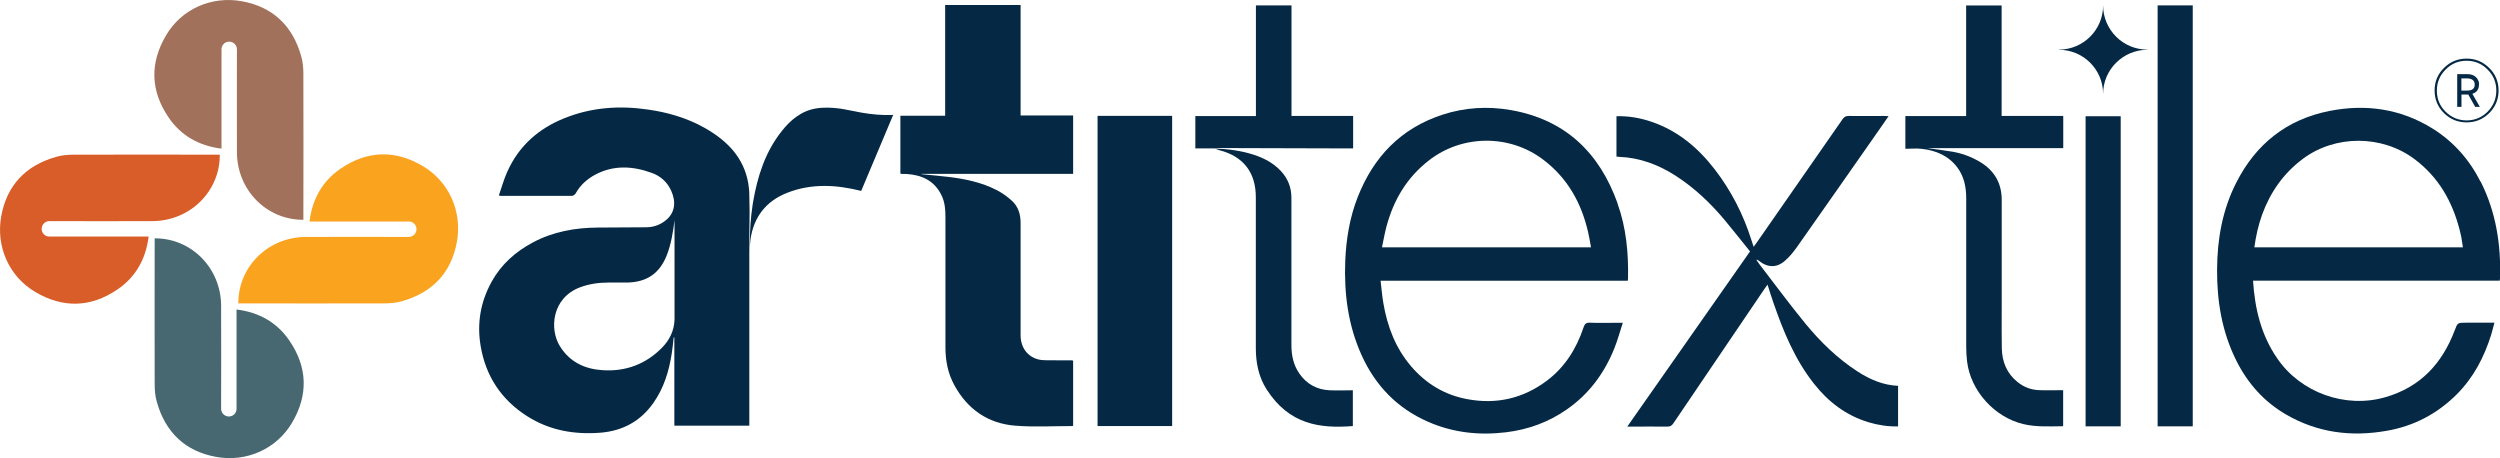 <?xml version="1.0" encoding="UTF-8"?>
<svg id="Layer_2" data-name="Layer 2" xmlns="http://www.w3.org/2000/svg" viewBox="0 0 264.11 48.4">
  <defs>
    <style>
      .cls-1 {
        fill: #a2715b;
      }

      .cls-1, .cls-2, .cls-3, .cls-4, .cls-5 {
        stroke-width: 0px;
      }

      .cls-2 {
        fill: #476871;
      }

      .cls-3 {
        fill: #faa31f;
      }

      .cls-4 {
        fill: #052945;
      }

      .cls-5 {
        fill: #d95d28;
      }
    </style>
  </defs>
  <g id="Layer_1-2" data-name="Layer 1">
    <g>
      <g>
        <path class="cls-4" d="M128.33,15.69c1.39.05,2.77.22,4.1.65,1.08.35,2.07.86,2.87,1.71.76.8,1.13,1.76,1.13,2.84,0,5.19,0,10.39,0,15.58,0,1.08.22,2.11.85,3.01.77,1.1,1.85,1.69,3.19,1.75.81.04,1.61,0,2.45,0v3.78c-3.5.28-6.75-.17-9.12-3.89-.84-1.32-1.13-2.81-1.13-4.36,0-5.31,0-10.63,0-15.94,0-2.61-1.33-4.32-3.88-4.96-.16-.04-.3-.12-.46-.19h-.02Z"/>
        <path class="cls-4" d="M170.89,21.49c-1.92-5.37-5.53-8.85-11.27-9.86-2.46-.43-4.9-.28-7.27.5-4.37,1.44-7.25,4.45-8.91,8.68-.85,2.15-1.22,4.41-1.32,6.71-.14,3.44.28,6.79,1.71,9.97,1.46,3.24,3.77,5.64,7.04,7.07,2.63,1.15,5.38,1.45,8.21,1.11,2.34-.28,4.5-1.06,6.45-2.42,2.35-1.63,3.97-3.84,5.02-6.46.34-.85.58-1.75.89-2.69h-.53c-.98,0-1.96.03-2.94-.01-.41-.02-.56.13-.68.5-.75,2.25-1.97,4.2-3.89,5.64-2.5,1.87-5.31,2.51-8.38,1.94-2.39-.44-4.37-1.63-5.95-3.48-1.65-1.93-2.51-4.21-2.93-6.68-.13-.76-.19-1.54-.29-2.35h26.11c.01-.12.03-.17.03-.22.06-2.71-.19-5.38-1.11-7.94ZM146,26.12c.16-.75.28-1.47.47-2.18.75-2.81,2.16-5.19,4.48-6.99,3.51-2.74,8.51-2.78,12.06-.1,2.59,1.95,4.06,4.59,4.77,7.7.12.51.2,1.03.3,1.58h-22.08Z"/>
        <path class="cls-4" d="M262.05,19.19c-1.17-2.32-2.84-4.22-5.05-5.6-3.37-2.1-7.05-2.63-10.9-1.87-4.52.89-7.79,3.5-9.86,7.59-1.46,2.87-2,5.96-2.02,9.15-.02,3.34.51,6.57,2.01,9.59,1.2,2.42,2.93,4.38,5.28,5.74,3.32,1.93,6.9,2.38,10.64,1.72,2.86-.5,5.33-1.79,7.39-3.85,1.78-1.78,2.91-3.95,3.65-6.34.12-.39.21-.8.33-1.23h-3c-.9,0-.89,0-1.2.82-1.33,3.51-3.64,6-7.35,7.06-4.2,1.2-8.89-.48-11.37-4.07-1.72-2.48-2.39-5.27-2.58-8.25h26.06c.02-.11.03-.16.03-.21.12-3.58-.42-7.03-2.04-10.25ZM238.16,26.13c.16-1.19.42-2.34.82-3.46.87-2.37,2.25-4.35,4.29-5.88,3.42-2.56,8.36-2.55,11.78,0,2.56,1.9,4.02,4.48,4.8,7.51.06.24.12.49.17.73.06.35.11.7.17,1.1h-22.03Z"/>
        <path class="cls-4" d="M200.52,40.77v4.28c-1.09.02-2.13-.14-3.15-.45-2.36-.72-4.23-2.15-5.74-4.07-2.01-2.55-3.22-5.49-4.27-8.52-.22-.62-.41-1.25-.63-1.94-.13.18-.22.3-.31.43-3.21,4.74-6.42,9.47-9.63,14.21-.17.26-.35.37-.67.36-1.25-.02-2.49,0-3.74,0h-.47c4.35-6.2,8.65-12.34,12.97-18.51-.92-1.13-1.82-2.29-2.76-3.41-1.47-1.74-3.11-3.29-5.03-4.54-1.85-1.2-3.84-1.96-6.06-2.04-.08,0-.16-.02-.26-.03v-4.26c1.29-.04,2.53.18,3.75.6,2.75.95,4.88,2.74,6.63,5.01,1.75,2.27,3.03,4.78,3.89,7.51.06.2.13.4.22.67.11-.15.2-.25.27-.36,3.04-4.37,6.08-8.74,9.12-13.11.17-.24.33-.35.64-.35,1.26.02,2.52,0,3.78,0,.13,0,.26.01.45.02-.36.52-.69,1-1.02,1.47-2.89,4.13-5.78,8.27-8.69,12.4-.36.5-.76.99-1.23,1.4-.88.78-1.85.75-2.78,0-.06-.05-.12-.1-.25-.1.11.16.2.32.32.47,1.61,2.09,3.17,4.21,4.84,6.25,1.61,1.96,3.42,3.73,5.57,5.11,1.29.83,2.66,1.42,4.24,1.49Z"/>
        <path class="cls-4" d="M201.29,15.72v-3.46h6.42V.58h3.75v11.67h6.51v3.4h-14.37c.8.11,1.75.22,2.69.38,1.02.18,1.99.54,2.89,1.08,1.53.92,2.3,2.26,2.29,4.04,0,3.82,0,7.63,0,11.45,0,1.4-.02,2.81.01,4.21.03,1.41.53,2.64,1.66,3.55.68.55,1.47.84,2.34.86.82.03,1.64,0,2.48,0v3.76s-.05.05-.07.05c-1.39.01-2.78.1-4.15-.23-3.04-.73-5.55-3.5-5.93-6.61-.06-.51-.09-1.03-.09-1.54,0-5.22,0-10.44,0-15.66,0-1.19-.21-2.33-.94-3.3-.95-1.26-2.29-1.81-3.8-1.97-.55-.06-1.11,0-1.68,0Z"/>
        <path class="cls-4" d="M227.94.57h3.71v44.47h-3.71V.57Z"/>
        <path class="cls-4" d="M220.33,12.28h3.71v32.76h-3.71V12.28Z"/>
        <path class="cls-4" d="M128.35,15.68h-2.07v-3.42h6.4V.57h3.76v11.68h6.51v3.43c-.18,0-.35,0-.52,0-4.57-.01-9.15-.03-13.72-.04-.13,0-.25.03-.38.05,0,0,.02,0,.02,0Z"/>
        <path class="cls-4" d="M226.86,5.24v.02c-2.57,0-4.68,2.09-4.68,4.66,0-2.57-2.09-4.66-4.66-4.66v-.02c2.57,0,4.66-2.09,4.66-4.66,0,1.29.54,2.46,1.38,3.3s2.01,1.36,3.3,1.36Z"/>
        <path class="cls-4" d="M113.37,38.1v6.87s-.06.04-.08.04c-2.02,0-4.04.12-6.04-.04-2.88-.23-5.04-1.73-6.43-4.28-.68-1.24-.94-2.58-.94-3.98,0-4.57,0-9.14,0-13.71,0-.83-.05-1.65-.43-2.4-.75-1.52-2.07-2.12-3.68-2.22-.18-.01-.37,0-.56-.01-.02,0-.05-.02-.09-.04v-6.1h4.73V.53h7.97v11.67h5.55v6.17h-16.03s0,.02,0,.03c.98.1,1.97.18,2.95.3,1.72.21,3.4.57,4.96,1.36.59.3,1.16.7,1.65,1.15.67.61.92,1.43.92,2.33,0,3.96,0,7.92,0,11.89,0,1.28.74,2.27,1.91,2.55.28.07.58.07.87.08.89.01,1.78,0,2.67.01.02,0,.05.02.1.04Z"/>
        <path class="cls-4" d="M123.83,45.01h-7.88V12.24h7.88v32.77Z"/>
        <path class="cls-4" d="M79.19,22.44s-.02,0-.03,0h.03s-.03-1.87-.03-1.87c0-.4-.05-.81-.11-1.21-.48-2.75-2.26-4.51-4.57-5.83-.98-.56-2-.98-3.07-1.31-.95-.29-1.92-.5-2.91-.64-3.02-.45-5.98-.25-8.83.89-2.78,1.1-4.88,2.96-6.1,5.72-.35.79-.58,1.63-.87,2.46.14.03.18.04.21.04,2.51,0,5.01,0,7.52,0,.14,0,.33-.15.4-.28.47-.85,1.17-1.47,2-1.93,1.97-1.07,4.01-.95,6.04-.21.91.33,1.61.95,2.03,1.86.55,1.21.4,2.31-.49,3.08-.6.52-1.33.79-2.11.8-1.72.03-3.45,0-5.17.03-2.39.02-4.7.43-6.83,1.57-1.83.97-3.33,2.3-4.35,4.13-1.19,2.14-1.58,4.43-1.17,6.83.54,3.19,2.2,5.68,4.93,7.41,2.36,1.5,4.99,1.95,7.74,1.73,2.32-.19,4.2-1.2,5.56-3.12,1.12-1.58,1.67-3.38,1.96-5.27.09-.56.14-1.12.2-1.68.02,0,.05,0,.07,0v9.33h7.92v-8.31c0-3.85,0-7.71,0-11.56M71.26,33.77c-.04,1.19-.54,2.18-1.36,3-1.7,1.71-3.81,2.49-6.2,2.34-1.89-.11-3.49-.84-4.54-2.52-1.14-1.82-.86-5.1,2.1-6.23.98-.37,2-.51,3.04-.51.66,0,1.33,0,1.99,0,2.06-.05,3.41-.98,4.16-2.91.46-1.18.65-2.42.81-3.68v8.84c0,.5,0,.99,0,1.49,0,.07,0,.13,0,.2Z"/>
        <path class="cls-4" d="M88.73,11.47c-.84-.11-1.72-.15-2.54-.01-1.55.26-2.71,1.24-3.65,2.45-1.71,2.18-2.52,4.74-2.98,7.42-.02.13-.04.25-.06.38-.2,1.3-.27,2.61-.29,3.93l-.02,1.13c0-.5.03-1.01.1-1.51.35-2.36,1.65-4.02,3.87-4.89,2.57-1.01,5.19-.86,7.82-.2h0l3.38-8.03c-2.43.12-4.5-.52-5.63-.67Z"/>
        <path class="cls-4" d="M258.19,7.18c.66-.66,1.46-.99,2.39-.99s1.73.33,2.39.99c.66.65.99,1.45.99,2.38s-.33,1.73-.99,2.39c-.67.66-1.46.98-2.39.98s-1.73-.33-2.39-.98c-.66-.66-.99-1.46-.99-2.39s.33-1.73.99-2.38ZM258.36,11.8c.62.61,1.37.92,2.22.92s1.6-.3,2.22-.92c.61-.62.92-1.37.92-2.23s-.3-1.61-.92-2.22c-.61-.62-1.35-.93-2.22-.93s-1.61.31-2.22.93-.92,1.35-.92,2.22.3,1.61.92,2.23ZM261.89,8.92c0,.51-.23.84-.7.99l.79,1.38h-.49l-.73-1.3h-.72v1.3h-.45v-3.46h1.04c.4,0,.71.1.93.31.22.21.34.46.34.78ZM260.03,8.27v1.3h.61c.54,0,.8-.21.8-.64,0-.21-.07-.37-.21-.48-.14-.11-.34-.17-.59-.17h-.61Z"/>
      </g>
      <g>
        <path class="cls-3" d="M48.27,25.55c-.59,3.27-2.6,5.37-5.81,6.27-.59.18-1.25.23-1.89.23-4.93.02-10.45,0-15.39,0v-.04c0-3.88,3.17-6.96,7.11-6.98h.26c3.41-.02,6.82,0,10.2,0h.44c.45,0,.81-.37.81-.82s-.36-.81-.81-.81h-10.49v-.02c.3-2.37,1.37-4.26,3.28-5.56,2.82-1.93,5.77-2.01,8.7-.27,2.74,1.63,4.17,4.77,3.59,8.01Z"/>
        <path class="cls-2" d="M22.84,48.27c-3.27-.59-5.37-2.6-6.27-5.81-.18-.59-.23-1.25-.23-1.89-.02-4.93,0-10.45,0-15.39h.04c3.88,0,6.96,3.17,6.98,7.11v.26c.02,3.41,0,6.82,0,10.2v.44c0,.45.37.81.82.81s.81-.36.81-.81v-10.49h.02c2.37.3,4.26,1.37,5.56,3.28,1.93,2.82,2.01,5.77.27,8.7-1.63,2.74-4.77,4.17-8.01,3.59Z"/>
        <path class="cls-5" d="M.13,22.84c.59-3.27,2.6-5.37,5.81-6.27.59-.18,1.25-.23,1.89-.23,4.93-.02,10.45,0,15.39,0v.04c0,3.88-3.17,6.96-7.11,6.98h-.26c-3.41.02-6.82,0-10.2,0h-.44c-.45,0-.81.37-.81.82s.36.81.81.81h10.49v.02c-.3,2.37-1.37,4.26-3.28,5.56-2.82,1.93-5.77,2.01-8.7.27C.97,29.22-.45,26.07.13,22.84Z"/>
        <path class="cls-1" d="M25.55.13c3.27.59,5.37,2.6,6.27,5.81.18.59.23,1.25.23,1.89.02,4.93,0,10.45,0,15.39h-.04c-3.88,0-6.96-3.17-6.98-7.11v-.26c-.02-3.41,0-6.82,0-10.2v-.44c0-.45-.37-.81-.82-.81s-.81.36-.81.81v10.49h-.02c-2.37-.3-4.26-1.37-5.56-3.28-1.93-2.82-2.01-5.77-.27-8.7C19.17.97,22.32-.45,25.55.13Z"/>
      </g>
    </g>
  </g>
</svg>